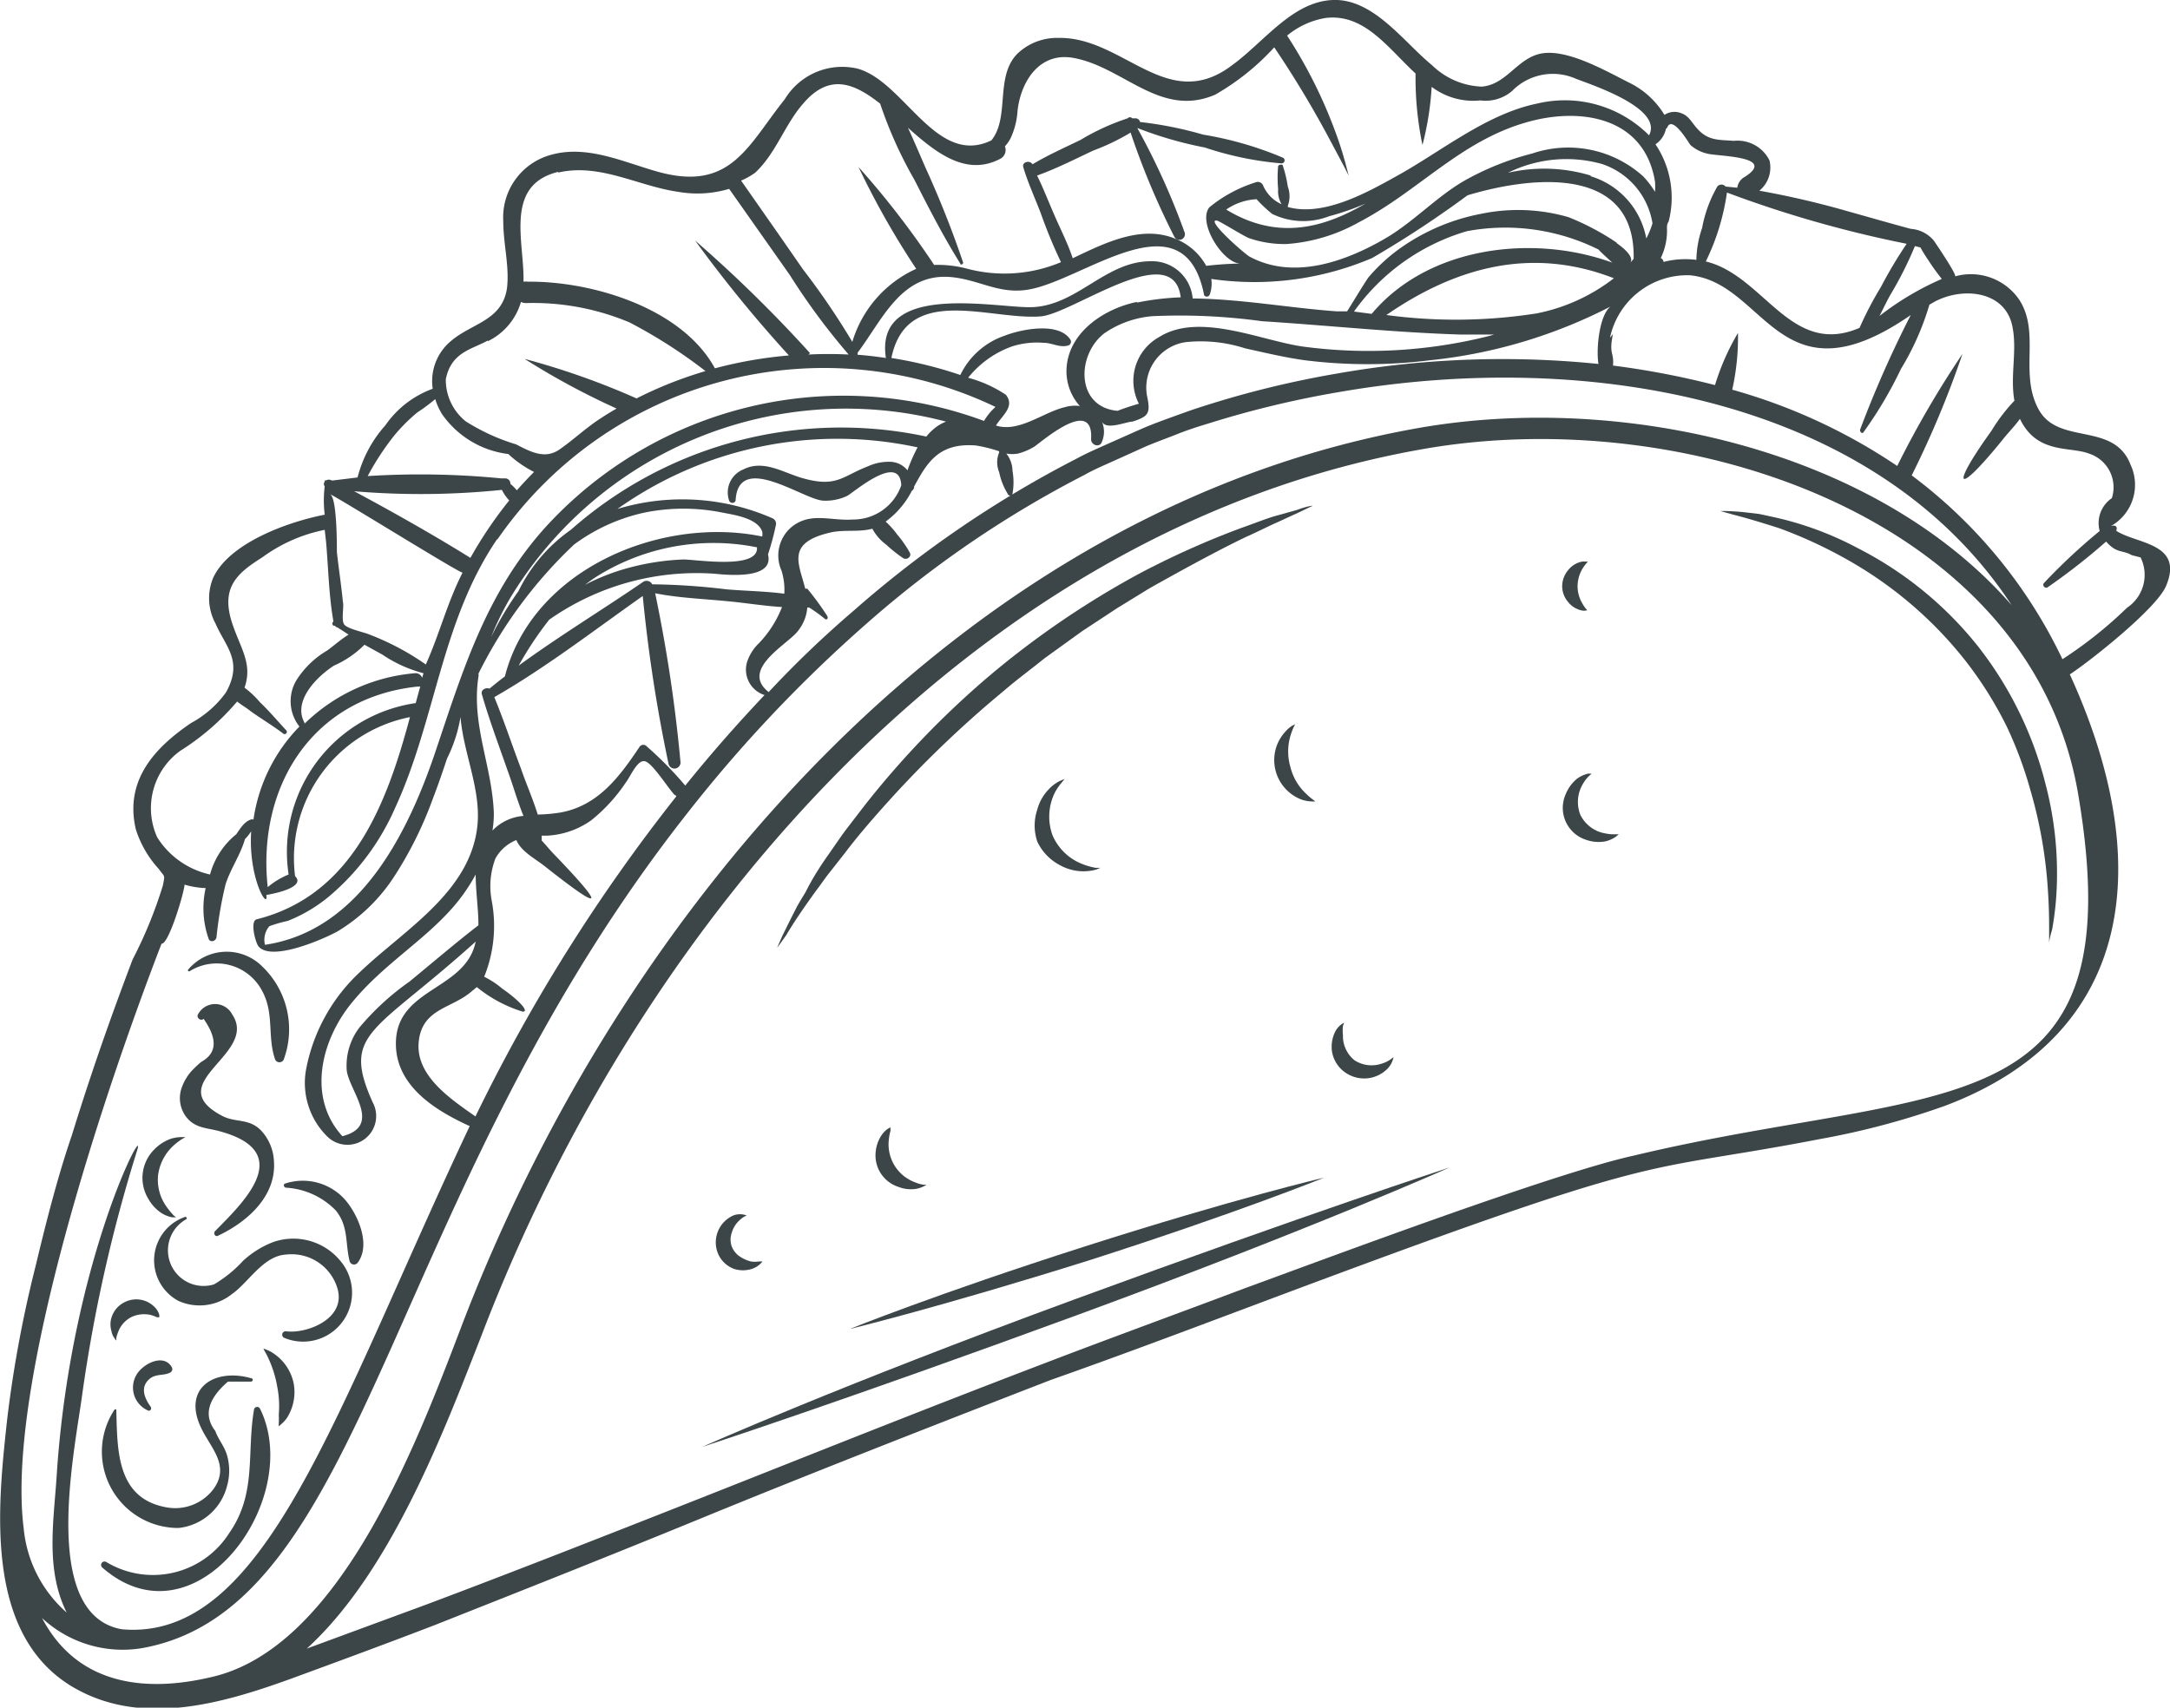<svg id="Layer_1" data-name="Layer 1" xmlns="http://www.w3.org/2000/svg" viewBox="0 0 94.43 74.32"><defs><style>.cls-1{fill:#3c4547;}</style></defs><path class="cls-1" d="M96.7,37.44c.79-1.88-1.3-1.82-2.17-2.4.06-.15,0-.28-.24-.2l0,0a2.06,2.06,0,0,0,.87-2.66c-.72-1.91-3.13-.84-4-2.41s.09-3.36-.86-4.8a2.55,2.55,0,0,0-2.79-1c.14,0-.84-1.45-.92-1.56a1.43,1.43,0,0,0-1-.51c-.9-.24-1.79-.5-2.69-.75A38,38,0,0,0,79,20.24a1.3,1.3,0,0,0,.44-1.32,1.55,1.55,0,0,0-1.55-.85c-.67-.05-1.12,0-1.6-.54-.22-.24-.36-.55-.68-.66a.79.79,0,0,0-.74.07,3.67,3.67,0,0,0-1.51-1.39c-1-.5-2.58-1.42-3.72-1.3s-1.6,1.38-2.73,1.46a3.27,3.27,0,0,1-2.15-.93c-1.23-1-2.55-2.91-4.32-2.84s-3,1.84-4.4,2.85c-2.81,2.12-4.72-1.26-7.55-1.2a2.5,2.5,0,0,0-1.77.68c-1,1-.32,2.77-1.14,3.78-2.4,1.16-3.77-2.54-5.81-3.12a2.92,2.92,0,0,0-3.18,1.33c-1.6,2-2.33,4-5.43,3.18-1.59-.43-3.24-1.27-4.91-.71a2.82,2.82,0,0,0-1.91,2.83c0,1,.28,2,.16,2.94C24.28,25.89,23,26,22.09,26.76a2.27,2.27,0,0,0-.82,2.1,4.28,4.28,0,0,0-2.06,1.59A5.4,5.4,0,0,0,18,32.72l-1.07.13-.06,0a.23.23,0,0,0-.24,0s-.06,0-.06,0a.13.13,0,0,0,0,.06.14.14,0,0,0,0,.19,5.14,5.14,0,0,0,0,1.24c-1.64.32-4.15,1.24-4.85,2.74a2.31,2.31,0,0,0,.1,2c.43,1,1.22,1.63.45,3a4.52,4.52,0,0,1-1.52,1.33c-1.62,1.1-2.89,2.52-2.4,4.62a4.62,4.62,0,0,0,1,1.73c.27.38.27.22.18.71A19.21,19.21,0,0,1,8.21,53.7C7.55,55.45,6.6,58,5.56,61.37,5,63,4.5,64.9,4,67a52.51,52.51,0,0,0-1.25,6.73c-.41,3.76-1,9.22,2.74,11.56,3,1.85,6.57.81,9.59-.28,2.1-.77,4.19-1.54,6.27-2.34C24.6,81.38,28.54,79.83,33,78s9.59-3.84,15.16-6C51,71,53.9,69.91,56.91,68.78c18.63-7,16.41-5.66,24.75-7.27a34.05,34.05,0,0,0,5.41-1.44c8.4-3.16,9.11-10.77,5.44-18.78C93.33,40.76,96.28,38.44,96.7,37.44ZM85.77,22.65l.24.06c.11.2.23.39.36.58a9.37,9.37,0,0,0,.57.79l0,0a12.48,12.48,0,0,0-2.71,1.61c.18-.35.34-.7.52-1A16,16,0,0,0,85.77,22.65Zm-.36-.1a19.82,19.82,0,0,0-1.12,1.88,15.05,15.05,0,0,0-.93,1.78c-3,1.29-4.15-2.28-6.69-2.89a10,10,0,0,0,.92-3A50.39,50.39,0,0,0,85.41,22.55Zm-10.48-5a.14.14,0,0,0,.07-.08c.23-.51.92.68,1,.78a1.67,1.67,0,0,0,.75.38c.51.12,3,.11,1.63,1a.63.63,0,0,0-.34.48l-.51-.05a.23.23,0,0,0-.36,0,5.64,5.64,0,0,0-.66,1.8,4.48,4.48,0,0,0-.25,1.39,3.8,3.8,0,0,0-1.43.09.21.21,0,0,0-.12-.17,2.72,2.72,0,0,0,.27-1.3c0-.09,0-.19.07-.28a4.16,4.16,0,0,0-.57-3.37A1.07,1.07,0,0,0,74.93,17.57Zm-.47,2.28a3.73,3.73,0,0,1,0,.46,4,4,0,0,0-.51-.67,4.87,4.87,0,0,0-4.83-1,12.09,12.09,0,0,0-3,1.21c-1.17.69-2.13,1.72-3.3,2.43-1.8,1.07-4.09,1.88-6,.85-.18-.09-1.73-1.44-1.5-1.57l.07,0c.1,0,1.2.7,1.42.77a4.71,4.71,0,0,0,1.63.25,7.49,7.49,0,0,0,3.12-.94c2.58-1.34,4.4-3.51,7.25-4.34C71.16,16.58,74,17,74.46,19.85Zm-1.67,2.67a11,11,0,0,0-2.1-1.11,7.88,7.88,0,0,0-3.77-.15,9,9,0,0,0-3.53,1.49A7.6,7.6,0,0,0,62,24c-.11.13-.93,1.49-.94,1.49l-.45,0c-2-.14-4.17-.54-6.27-.56a1.77,1.77,0,0,0-1.83-1.62c-2,0-3.24,2-5.27,2-1.66,0-6.75-1.08-6.25,2.21-.41-.06-.82-.11-1.23-.14l0-.09c1.1-1.46,1.93-3.55,4.17-3.28,1.17.14,2,.73,3.22.54,2.41-.37,6.79-4.17,7.68.19,0,.13.22.16.26,0a1.38,1.38,0,0,0,.06-.66,13.06,13.06,0,0,0,7-.91,45,45,0,0,0,4.15-2.73c3-.9,7.31-1.23,7.23,2.76-.05.07-.11.13-.16.19C73.55,23.19,73.26,22.85,72.79,22.52ZM72,27.78a41.38,41.38,0,0,0-11.39.42,42.45,42.45,0,0,0-5.81,1.42c-.48.15-.94.32-1.41.49s-.93.34-1.4.55l-1.35.6c-.44.2-.89.39-1.33.63a47.6,47.6,0,0,0-9.69,6.6q-2,1.71-3.73,3.57l0,0c-1.28-1,.88-2.1,1.29-2.68a1.85,1.85,0,0,0,.39-1h.08a6.51,6.51,0,0,1,.68.49c.07.07.17,0,.11-.12a12.48,12.48,0,0,0-.87-1.19l-.09,0c-.27-1.1-.86-2,1.12-2.45.61-.13,1.21,0,1.8-.16a.06.06,0,0,0,0,0,2.08,2.08,0,0,0,.6.69,6,6,0,0,0,.74.59c.15.1.39-.06.29-.24a4.85,4.85,0,0,0-.55-.79,3.78,3.78,0,0,0-.5-.56,3.77,3.77,0,0,0,1.14-1.34.21.21,0,0,0,.1-.19c.55-1,1.05-1.92,2.7-1.78a6.36,6.36,0,0,1,1,.25l0,.05a1.11,1.11,0,0,0,0,.86,2.93,2.93,0,0,0,.37.94.11.11,0,0,0,.21,0,2.86,2.86,0,0,0,0-1,1.23,1.23,0,0,0-.27-.75,1.47,1.47,0,0,0,.51,0,2.6,2.6,0,0,0,.69-.29c.26-.15,2.61-2.26,2.49-.33,0,.26.38.38.47.11a1.11,1.11,0,0,0,0-.88c.19.39,1.06,0,1.33,0,.67-.22.78-.34.66-1a2,2,0,0,1,1.66-2.46,6.28,6.28,0,0,1,2.58.27c.87.19,1.73.4,2.61.52a21.93,21.93,0,0,0,5.43,0,22.07,22.07,0,0,0,8-2.41C72.06,25.39,71.88,27.1,72,27.78ZM17.53,58.54c.13.91,1.55,2.4-.19,2.85h0c-1.53-1.67-.95-4.15.41-5.81s3.06-2.63,4.39-4.14a7.91,7.91,0,0,0,1-1.44c0,.73.12,1.5.12,2.21-1,.77-2,1.63-3,2.45a11.3,11.3,0,0,0-2.18,2A2.74,2.74,0,0,0,17.53,58.54Zm5.73-17.15a.28.28,0,0,0,0-.13,19.85,19.85,0,0,1,4.16-5.62,8,8,0,0,1,3.11-1.4,8.52,8.52,0,0,1,3.3,0c.49.1,1.57.23,1.78.84a.63.63,0,0,1,0,.21c-4.41-.91-10,1.42-11.2,6.09-.23.17-.45.35-.67.53-.16-.06-.39.05-.33.25.32,1.11.73,2.2,1.11,3.29.24.65.43,1.34.7,2a2.1,2.1,0,0,0-1.17.47,1.45,1.45,0,0,0-.18.17,4.65,4.65,0,0,0,.06-.75C23.86,45.27,22.94,43.5,23.26,41.39ZM15,50a3.4,3.4,0,0,0-.91.55c-.47-4.35,1.92-8.25,6.53-8.73a.45.45,0,0,0,.11,0c-.07.23-.13.47-.2.72A6.54,6.54,0,0,0,15,50Zm.7-6.59c-.54-.94.5-2,1.27-2.5A4.31,4.31,0,0,0,18.3,40l.78.43a5.78,5.78,0,0,0,1.79.81l-.06.2a.3.3,0,0,0-.32-.2A7.8,7.8,0,0,0,15.68,43.45Zm8.39-8a17.27,17.27,0,0,1,21.67-5.76,2.62,2.62,0,0,0-.5.61,17.56,17.56,0,0,0-19.06,4.6c-2.58,2.84-3.6,6.19-4.8,9.76s-3.3,7.83-7.43,8.44a.92.92,0,0,1,.19-.81,6,6,0,0,1,.8-.23,6.62,6.62,0,0,0,2-1.24,10.56,10.56,0,0,0,2.67-3.67C21.41,43.26,21.63,39,24.07,35.41ZM66,26.5c.47,0,1,0,1.46,0l-.21.06a21.47,21.47,0,0,1-8.06.47c-1.83-.24-4.55-1.53-6.31-.42a2.18,2.18,0,0,0-.88,2.9c-.31.09-.62.19-.93.31-1.81-.16-1.8-2.42-.58-3.37a4.3,4.3,0,0,1,2.11-.75,26.18,26.18,0,0,1,4.76.22C60.22,26.1,63.11,26.41,66,26.5Zm-4.64-1A9.2,9.2,0,0,1,66.28,22,9.1,9.1,0,0,1,72,22.8c.1.11.21.21.33.32l.27.25c-3.43-1.25-8-.72-10.47,2.23Zm-9.44-.42c-1.38.28-2.91,1.26-3.06,2.79a2.26,2.26,0,0,0,.57,1.74,1.61,1.61,0,0,0-.65.05c-.94.22-2,1.12-3,.8.27-.44.84-.83.43-1.34a5.57,5.57,0,0,0-1.64-.74,4.3,4.3,0,0,1,1.9-1.36,3.56,3.56,0,0,1,1.38-.16c.39,0,.68.22,1.06.12a.17.17,0,0,0,.1-.27c-.51-.77-2.14-.44-2.85-.16a3.33,3.33,0,0,0-1.93,1.71,18.28,18.28,0,0,0-3-.74c.67-3.26,4.28-1.64,6.49-1.81,1.38-.1,5.78-3.44,6.1-.83A11.88,11.88,0,0,0,51.91,25.11ZM34.17,33.73a.15.15,0,0,0,.28,0c.11-2.18,3,0,3.84,0a2.2,2.2,0,0,0,1-.2c.26-.12,2.3-1.93,2.37-.47a2.21,2.21,0,0,1-2.1,1.49c-1,.07-1.85-.35-2.69.34a1.62,1.62,0,0,0-.42,1.89,2.77,2.77,0,0,1,.12,1c-.83-.11-1.69-.12-2.51-.19a29.22,29.22,0,0,0-3.24-.22.27.27,0,0,0-.4-.1c-1.78,1.22-3.66,2.36-5.41,3.64a15.09,15.09,0,0,1,1.33-2,11.16,11.16,0,0,1,7.2-2c.68.07,2.59.23,2.32-.84a11.47,11.47,0,0,0,.35-1.31.26.26,0,0,0-.17-.27,9.76,9.76,0,0,0-6.73-.4,16.52,16.52,0,0,1,13.06-2.68,7.16,7.16,0,0,0-.44,1,1,1,0,0,0-.71-.37,2.17,2.17,0,0,0-1,.19c-1.14.44-1.37.95-2.89.51-.82-.24-1.68-.81-2.54-.37A1.08,1.08,0,0,0,34.17,33.73ZM27.9,37.39c.17-.13.35-.26.54-.38a9.58,9.58,0,0,1,6.94-1.25c.09,1-2.75.51-3.23.53a10.75,10.75,0,0,0-2.69.46A9.65,9.65,0,0,0,27.9,37.39ZM27.28,35A7,7,0,0,0,25,37.67a13.76,13.76,0,0,0-1.19,2,12.65,12.65,0,0,1,.8-1.65,17.07,17.07,0,0,1,19-7.73,1.79,1.79,0,0,0-.56.34,2.2,2.2,0,0,0-.3.31A17.75,17.75,0,0,0,27.28,35ZM23.19,54.9a5.91,5.91,0,0,0,2,1.07c.32,0-.26-.57-.89-1a3.86,3.86,0,0,0-.79-.52,5.9,5.9,0,0,0,.32-3.35A3.39,3.39,0,0,1,24,49.3a1.82,1.82,0,0,1,.91-.8c.2.49.8.8,1.21,1.12,2.59,2.05,2.71,1.87.45-.48-.18-.18-.36-.41-.56-.62,0,0,0,0,0,0a1.52,1.52,0,0,0,0-.21l.22,0a3.63,3.63,0,0,0,1.94-.67A7.3,7.3,0,0,0,29.67,46c.21-.27.5-1,.83-.93s1,1.16,1.3,1.47c0,0,.05,0,.07.06l-.11.14a75.86,75.86,0,0,0-8.63,13.79c-1.08-.76-2.61-1.77-2.47-3.24s1.45-1.45,2.31-2.21Zm7.4-10.47a.2.2,0,0,0-.31,0c-.87,1.3-1.8,2.57-3.44,2.87a6.9,6.9,0,0,1-1,.09c-.21-.68-.5-1.33-.73-2-.38-1-.74-2.09-1.16-3.11,2.24-1.28,4.34-2.91,6.46-4.4a65.75,65.75,0,0,0,1.12,7.29.26.26,0,0,0,.52-.09,65,65,0,0,0-1.1-7.32c1,.2,2.06.24,3.08.34.8.07,1.62.21,2.44.26a4.79,4.79,0,0,1-1,1.57,2,2,0,0,0-.52.82,1.16,1.16,0,0,0,.76,1.44q-1.82,1.92-3.45,3.94A16,16,0,0,0,30.59,44.43ZM69.31,25.58a22.72,22.72,0,0,1-6.54.07c3-2.07,6.3-3,9.9-1.6A8,8,0,0,1,69.31,25.58Zm2.35-6a7,7,0,0,0-3.6-.12,5.72,5.72,0,0,1,4.1-.38,3.27,3.27,0,0,1,2.19,2.58,3.81,3.81,0,0,1-.27.66A3.49,3.49,0,0,0,71.66,19.61ZM57.8,21.25a3.1,3.1,0,0,0,2.48.1,10.94,10.94,0,0,0,1.58-.55C60,21.89,58,22.4,55.8,21.06a2.56,2.56,0,0,1,1.32-.45A6.11,6.11,0,0,0,57.8,21.25Zm-22.49-1.8c.91-.86,1.28-2.09,2.08-3,1.15-1.35,2.23-.88,3.35,0a18.44,18.44,0,0,0,1.5,3.33c.63,1.24,1.26,2.47,2,3.65,0,.06.13,0,.11-.07a43.89,43.89,0,0,0-1.63-4.11c-.25-.57-.5-1.17-.77-1.75,1.23,1.1,2.53,2.12,4,1.36a.43.43,0,0,0,.22-.55,1.64,1.64,0,0,0,.25-.36,3.31,3.31,0,0,0,.3-1.2c.16-1.34,1-2.55,2.43-2.29,2.18.39,3.78,2.63,6.17,1.6A10.59,10.59,0,0,0,57.89,14a44.72,44.72,0,0,1,2.37,3.93l.65,1.22.22.43L61,19.09c-.08-.3-.21-.76-.42-1.33a20.82,20.82,0,0,0-2.13-4.27,3.53,3.53,0,0,1,1.69-.77c1.68-.19,2.69,1.3,3.9,2.42a14.3,14.3,0,0,0,.3,3.11,12.84,12.84,0,0,0,.4-2.53,3,3,0,0,0,2.12.59h0a1.77,1.77,0,0,0,1.38-.41A2.48,2.48,0,0,1,71,15.36c.56.23,3.84,1.26,3.2,2.47a5.17,5.17,0,0,0-4.88-1.38c-2.19.45-4.15,2.07-6.08,3.14-1.31.73-3.2,1.79-4.76,1.36a.09.09,0,0,0,0-.05,1.21,1.21,0,0,0,0-.84,5.48,5.48,0,0,0-.21-.89c0-.11-.2-.06-.21,0a5.46,5.46,0,0,0,0,1,1.12,1.12,0,0,0,.15.66A1.58,1.58,0,0,1,57.4,20a.25.25,0,0,0-.33-.12,6,6,0,0,0-2,1.08c-.54.66.6,2.46,1.36,2.45a14.91,14.91,0,0,0-1.5.1,2.63,2.63,0,0,0-1.3-1.16c-1.51-.66-3.16.19-4.51.83-.21-.64-.52-1.24-.79-1.86s-.48-1.17-.76-1.74c.84-.3,1.64-.71,2.45-1.09a9.66,9.66,0,0,0,1.62-.78,33.34,33.34,0,0,0,1.9,4.53.24.24,0,0,0,.44-.21,31.05,31.05,0,0,0-2.05-4.52,16.75,16.75,0,0,0,2.94.85,14.2,14.2,0,0,0,3.33.69.13.13,0,0,0,.06-.25,15.19,15.19,0,0,0-3.46-1,16.33,16.33,0,0,0-2.75-.55.2.2,0,0,0-.2-.16l-.14,0a.13.13,0,0,0-.2,0,10,10,0,0,0-2.05.94c-.7.34-1.42.66-2.09,1.06-.11-.19-.47-.11-.4.13.2.67.5,1.32.76,2a22.15,22.15,0,0,0,.88,2.13,6.34,6.34,0,0,1-4.1.28,5,5,0,0,0-1.42-.16,37.4,37.4,0,0,0-3.29-4.26,35.86,35.86,0,0,0,2.51,4.43,5.09,5.09,0,0,0-2.78,3.18,32,32,0,0,0-2.15-3.16c-.89-1.29-1.79-2.57-2.69-3.86A3.13,3.13,0,0,0,35.31,19.45Zm-8.58,0c1.82-.42,3.47.59,5.23.84a4.84,4.84,0,0,0,2.21-.13h0l2.64,3.75a28.9,28.9,0,0,0,2.56,3.46,17,17,0,0,0-1.75,0l.07-.06a58.62,58.62,0,0,0-5-4.9,57.63,57.63,0,0,0,4.08,5,18.55,18.55,0,0,0-3.22.56c-1.44-2.64-5.37-3.8-8.14-3.77a.58.58,0,0,0-.19,0C25.27,22.49,24.36,20,26.73,19.42Zm-3.06,7.34a2.75,2.75,0,0,0,1.44-1.71.49.49,0,0,0,.23.05,10.83,10.83,0,0,1,4.49.84,21.91,21.91,0,0,1,3.31,2.12,17.6,17.6,0,0,0-3,1.19,32.81,32.81,0,0,0-4.87-1.72,32.38,32.38,0,0,0,4,2.16c-.22.13-.44.26-.65.4-.65.41-1.21.95-1.83,1.38s-1.22.13-1.89-.22a8.88,8.88,0,0,1-2.19-1,2.31,2.31,0,0,1-.87-1.84C22.08,27.27,22.94,27.16,23.67,26.76ZM19.6,30.89a7.57,7.57,0,0,1,1-1,7.9,7.9,0,0,0,.78-.58,2.8,2.8,0,0,0,.3.66,4.12,4.12,0,0,0,2.88,1.73,4.79,4.79,0,0,0,1.12.78c-.26.26-.51.53-.75.8a1.85,1.85,0,0,0-.28-.28.23.23,0,0,0-.2-.24h-.2a36.17,36.17,0,0,0-5.81-.1A11.66,11.66,0,0,1,19.6,30.89Zm4.68,2.37a1.89,1.89,0,0,0,.32.46,18,18,0,0,0-1.69,2.5c-1.5-.94-3.5-2.07-5.06-2.9A34.48,34.48,0,0,0,24.28,33.26Zm-1.71,3.6c-.66,1.29-1,2.66-1.6,4a11.29,11.29,0,0,0-2.55-1.34c-.22-.08-.86-.22-1-.4s0-.8-.06-1c-.07-.72-.18-1.43-.26-2.15,0-.41,0-2.33-.29-2.52C17.32,33.7,22.53,36.94,22.57,36.86ZM9.28,48.38a3.08,3.08,0,0,1,1-3.76,10.7,10.7,0,0,0,2.48-2.15c.18.15.4.27.57.41.47.34,1,.65,1.45,1a.1.1,0,0,0,.13-.14c-.39-.42-.76-.86-1.17-1.25a3.88,3.88,0,0,0-.66-.62c.35-1-.13-1.65-.49-2.67-.59-1.64.11-2.28,1.26-3A6.85,6.85,0,0,1,16.57,35l.06.53c.1,1.15.12,2.33.32,3.46a.11.11,0,0,0,0,.18l.06,0a.2.2,0,0,0,.12.08l.48.31c-.33.2-.64.48-.93.69a3.94,3.94,0,0,0-1.35,1.31,1.78,1.78,0,0,0,.14,2,7.27,7.27,0,0,0-2,4.05.16.16,0,0,0-.12,0c-.29.1-.46.4-.63.64h0a3.38,3.38,0,0,0-1.14,1.75A3.65,3.65,0,0,1,9.28,48.38ZM3.47,78.45c-.79-6.25,3.59-19.2,6-25.44.31.05,1-2.28,1-2.57a3.54,3.54,0,0,0,.92.15,4,4,0,0,0,.13,2.21c.07.18.31.1.34-.06a16.94,16.94,0,0,1,.4-2.33c.23-.69.64-1.26.84-1.95a2.12,2.12,0,0,0,.27-.34c-.13,2.08.76,3.47.66,2.77.61-.1,1.69-.39,1.25-.82a6.26,6.26,0,0,1,5-6.92c-1,3.75-2.49,7.75-6.67,8.8-.3.07-.06,1,.08,1.18.57.67,2.81-.31,3.43-.65a7.63,7.63,0,0,0,2.46-2.37,16.55,16.55,0,0,0,1.67-3.34c.23-.6.44-1.2.64-1.81a6.34,6.34,0,0,0,.59-1.82c.12,1.55.88,3.11.74,4.68-.27,2.93-3.19,4.58-5.11,6.42a7.75,7.75,0,0,0-2.34,4.19,3.27,3.27,0,0,0,.94,3,1.25,1.25,0,0,0,1.95-1.51c-1.38-3.07.05-3,4.48-7-.43,2.11-3.38,2-3.47,4.33-.07,1.91,1.67,3,3.21,3.7C17,73.4,14,83.39,7.75,82.85,4.22,82.24,5.64,75.33,6,72.76A66,66,0,0,1,8.41,62c.42-1.39-2.92,4.87-3.51,14.26-.13,1.94-.48,4,.44,5.86A5.56,5.56,0,0,1,3.47,78.45Zm8.29,6.45c-3.12.77-6,.3-7.49-2.54a5.15,5.15,0,0,0,4.35,1.31c9.86-1.76,10.53-19.61,23.77-36.39a61,61,0,0,1,7.75-8.19,46.28,46.28,0,0,1,9.49-6.48c.42-.24.88-.43,1.32-.63l1.35-.61c.42-.18.9-.35,1.35-.53s.91-.33,1.38-.47A42.74,42.74,0,0,1,60.73,29c10.82-1.88,23.35.28,29.25,9.28-5.9-6.77-16.93-9.26-25.77-7.72C44.62,34,29.59,51.12,22.5,69.72,20.53,74.89,17.23,83.55,11.76,84.9ZM92.87,46.48c2.52,14.8-6.05,12.57-19.36,15.76C70.05,63,60.08,66.74,56.63,68c-3,1.13-5.94,2.2-8.73,3.27-5.58,2.13-10.66,4.17-15.17,5.95S24.28,80.54,21,81.77l-5.21,1.92c3.68-3.35,6-9.54,7.6-13.62,7-18.33,21.75-35.23,41-38.59C75.91,29.46,90.83,34.53,92.87,46.48Zm-.68-5.85a21.5,21.5,0,0,0-6.56-8,42.79,42.79,0,0,0,2.21-5.29A42.69,42.69,0,0,0,85,32.22a24.69,24.69,0,0,0-7.18-3.32,10.42,10.42,0,0,0,.25-2.47,10.41,10.41,0,0,0-1,2.27,36.33,36.33,0,0,0-4.44-.85c.06-.57-.19-.48,0-1.37l-.13.16a3.44,3.44,0,0,1,3.47-2.72c3.32.31,3.88,5.7,9.62,1.73a48,48,0,0,0-2.21,5c0,.1.1.19.16.09A17.8,17.8,0,0,0,85.16,28,11.72,11.72,0,0,0,86.4,25.2c.13-.07.25-.15.39-.21,1.25-.57,3-.32,3.24,1.26.18,1-.12,2.1.07,3.13a7.52,7.52,0,0,0-1,1.31c-1.8,2.5-1.57,2.93.5.37.22-.28.51-.57.74-.89.74,1.55,2.18,1.19,3,1.51a1.54,1.54,0,0,1,1,1.94,1.31,1.31,0,0,0-.53,1.43,25.82,25.82,0,0,0-2.44,2.28.13.13,0,0,0,.16.18,27.63,27.63,0,0,0,2.56-2c.46.53.73.36,1.11.59l.39.1A1.72,1.72,0,0,1,95,38.39,18.35,18.35,0,0,1,92.19,40.63Z" transform="translate(-2.44 -11.94)"/><path class="cls-1" d="M10.21,78.44a2.44,2.44,0,0,0,2.11-1.83,2.41,2.41,0,0,0,0-1.33c-.11-.39-.38-.69-.51-1.06-.52-.67-.33-1.39.55-2.15q.48,0,1,0c.08,0,.13-.13,0-.15-1.61-.45-3,.45-2.16,2.18.41.86,1.25,1.61.55,2.62a2.09,2.09,0,0,1-2.13.81C7.49,77.11,7.55,75,7.5,73.28a0,0,0,0,0-.07,0A3.32,3.32,0,0,0,10.21,78.44Z" transform="translate(-2.44 -11.94)"/><path class="cls-1" d="M11.75,67.84A1.55,1.55,0,0,1,10.55,65a.06.06,0,0,0-.05-.1,2,2,0,0,0-.29,3.66,2.25,2.25,0,0,0,2.31-.29c.74-.51,1.37-1.68,2.38-1.73A2.08,2.08,0,0,1,17.12,68c.41,1.35-1.36,2-2.23,1.88a.15.15,0,0,0-.07.29A2.13,2.13,0,0,0,17.39,67a2.65,2.65,0,0,0-3.07-1,4.11,4.11,0,0,0-1.3.81A5.46,5.46,0,0,1,11.75,67.84Z" transform="translate(-2.44 -11.94)"/><path class="cls-1" d="M11.19,58.16a5.6,5.6,0,0,0-.43.41,2.2,2.2,0,0,0-.43.76,1.35,1.35,0,0,0,.22,1.23c.4.5.91.46,1.47.62,3.32.91,1,3.1-.22,4.34-.09.09,0,.27.13.2,1.27-.6,2.55-1.72,2.43-3.26a2.09,2.09,0,0,0-.57-1.33c-.54-.54-1.11-.31-1.71-.64-2.67-1.43,1.62-2.67.47-4.39a.84.84,0,0,0-1.5,0c-.07.14.14.3.25.18C11.92,57.17,11.88,57.78,11.19,58.16Z" transform="translate(-2.44 -11.94)"/><path class="cls-1" d="M9.84,71.68a.17.17,0,0,0,.08-.23c-.36-.64-1.29-.14-1.55.34a1.09,1.09,0,0,0,.54,1.55A.11.11,0,0,0,9,73.17c-.23-.32-.45-.76-.15-1.12S9.52,71.84,9.84,71.68Z" transform="translate(-2.44 -11.94)"/><path class="cls-1" d="M13.49,73.31c-.32,1.91.13,3.63-1.08,5.36a3.93,3.93,0,0,1-5.33,1.26.15.15,0,0,0-.18.24c4.07,3.54,8.78-3,6.86-6.91A.14.14,0,0,0,13.49,73.31Z" transform="translate(-2.44 -11.94)"/><path class="cls-1" d="M14.88,63.63a3.28,3.28,0,0,1,2.18,1c.55.69.4,1.4.59,2.18a.2.2,0,0,0,.36.08c.58-.79,0-2.09-.54-2.72a2.46,2.46,0,0,0-2.62-.72C14.75,63.48,14.79,63.61,14.88,63.63Z" transform="translate(-2.44 -11.94)"/><path class="cls-1" d="M10.69,54.21a2.23,2.23,0,0,1,3.16.86c.54,1,.21,2,.57,3a.21.21,0,0,0,.36,0A3.79,3.79,0,0,0,13.85,54a2.19,2.19,0,0,0-3.23.15A.05.05,0,0,0,10.69,54.21Z" transform="translate(-2.44 -11.94)"/><path class="cls-1" d="M41.19,61l-.12.07a1.1,1.1,0,0,0-.29.31,1.55,1.55,0,0,0-.23.66,1.44,1.44,0,0,0,1,1.56,1.48,1.48,0,0,0,.69.09,1.19,1.19,0,0,0,.4-.12l.12-.07-.14,0a1.37,1.37,0,0,1-.35-.1,1.76,1.76,0,0,1-1.15-1.87,2,2,0,0,1,.07-.37Z" transform="translate(-2.44 -11.94)"/><path class="cls-1" d="M48.64,46l.13-.16-.19.08a1.65,1.65,0,0,0-.5.37,2,2,0,0,0-.5.88,2.18,2.18,0,0,0,0,1.4,2.23,2.23,0,0,0,.94,1,2.16,2.16,0,0,0,1,.29,2.21,2.21,0,0,0,.61-.07l.19-.08-.2,0a3.05,3.05,0,0,1-.54-.15,2.33,2.33,0,0,1-1.34-1.27,2.38,2.38,0,0,1,.1-1.85A2.45,2.45,0,0,1,48.64,46Z" transform="translate(-2.44 -11.94)"/><path class="cls-1" d="M58.35,43.81a1.83,1.83,0,0,0-.37.64,1.84,1.84,0,0,0,1.1,2.29,1.52,1.52,0,0,0,.44.08h.16l-.12-.09a2.92,2.92,0,0,1-.31-.27,2.38,2.38,0,0,1-.66-1.15,2.41,2.41,0,0,1,0-1.33,2.93,2.93,0,0,1,.14-.38l.07-.14-.14.07A1.46,1.46,0,0,0,58.35,43.81Z" transform="translate(-2.44 -11.94)"/><path class="cls-1" d="M72.29,48.21a1.48,1.48,0,0,1-1.08-.81,1.53,1.53,0,0,1,.11-1.34,1.55,1.55,0,0,1,.26-.34l.12-.11-.16,0a1.45,1.45,0,0,0-.46.21,1.67,1.67,0,0,0-.5.67,1.46,1.46,0,0,0,.88,2,1.65,1.65,0,0,0,.83.07,1.35,1.35,0,0,0,.46-.2l.13-.11-.16,0A1.8,1.8,0,0,1,72.29,48.21Z" transform="translate(-2.44 -11.94)"/><path class="cls-1" d="M61,58.63a1.43,1.43,0,0,0,1.78-.14,1,1,0,0,0,.3-.54l-.12.09a1.2,1.2,0,0,1-.36.18,1.37,1.37,0,0,1-1.21-.13,1.35,1.35,0,0,1-.51-1.1,1.79,1.79,0,0,1,0-.4l.05-.14a.91.91,0,0,0-.42.46,1.48,1.48,0,0,0-.11.77A1.38,1.38,0,0,0,61,58.63Z" transform="translate(-2.44 -11.94)"/><path class="cls-1" d="M34.4,67.17a1.27,1.27,0,0,0,.74,0,.94.94,0,0,0,.48-.33l-.14,0a1.18,1.18,0,0,1-.37,0,1.59,1.59,0,0,1-.47-.21.93.93,0,0,1-.36-.45.89.89,0,0,1,0-.58,1.19,1.19,0,0,1,.25-.46,1.38,1.38,0,0,1,.28-.24l.12-.06a.8.8,0,0,0-.58,0,1.28,1.28,0,0,0-.71,1.53A1.21,1.21,0,0,0,34.4,67.17Z" transform="translate(-2.44 -11.94)"/><path class="cls-1" d="M71.51,38.5l-.07-.08a1.85,1.85,0,0,1-.15-.23,1.48,1.48,0,0,1-.2-.76,1.51,1.51,0,0,1,.22-.75,1.83,1.83,0,0,1,.16-.22l.07-.08h-.11a.65.65,0,0,0-.31.05,1,1,0,0,0-.43.31,1.11,1.11,0,0,0-.27.69,1.06,1.06,0,0,0,.25.7,1,1,0,0,0,.42.32.73.73,0,0,0,.31.07Z" transform="translate(-2.44 -11.94)"/><path class="cls-1" d="M7.29,69.29a1,1,0,0,0,0,.58.69.69,0,0,0,.14.32.28.28,0,0,0,.07.09l0-.11a1.74,1.74,0,0,1,.09-.28,1.19,1.19,0,0,1,.57-.63A1.29,1.29,0,0,1,9,69.17a1.57,1.57,0,0,1,.27.1l.1,0a.45.45,0,0,0,0-.11.73.73,0,0,0-.18-.31,1.09,1.09,0,0,0-.49-.31,1.12,1.12,0,0,0-.83.07A1.1,1.1,0,0,0,7.29,69.29Z" transform="translate(-2.44 -11.94)"/><path class="cls-1" d="M14.38,70.87a1.39,1.39,0,0,0-.35-.19l-.13-.05.06.12a3.15,3.15,0,0,1,.17.33,4.81,4.81,0,0,1,.37,1.19,4.36,4.36,0,0,1,.07,1.25,2.43,2.43,0,0,1,0,.36l0,.14.1-.09a1.39,1.39,0,0,0,.27-.3,2.1,2.1,0,0,0,.28-1.48A2.06,2.06,0,0,0,14.38,70.87Z" transform="translate(-2.44 -11.94)"/><path class="cls-1" d="M9.46,64.73a1.34,1.34,0,0,0,.47.19l.17,0L10,64.84a3.34,3.34,0,0,1-.29-.35,2,2,0,0,1-.39-1.41,2.11,2.11,0,0,1,.69-1.3,2.55,2.55,0,0,1,.36-.27l.14-.08h-.17a1.52,1.52,0,0,0-.49.08,1.91,1.91,0,0,0-.7.46,1.75,1.75,0,0,0-.24,2.17A1.76,1.76,0,0,0,9.46,64.73Z" transform="translate(-2.44 -11.94)"/><path class="cls-1" d="M33,74.91s6.14-2,16.38-5.76,16.14-6.4,16.14-6.4-6.13,2-16.37,5.76S33,74.91,33,74.91Z" transform="translate(-2.44 -11.94)"/><path class="cls-1" d="M49.84,66.79c6.49-2.08,10.23-3.6,10.23-3.6s-3.93.92-10.43,3-10.22,3.59-10.22,3.59S43.34,68.83,49.84,66.79Z" transform="translate(-2.44 -11.94)"/><path class="cls-1" d="M38,50.64c.17-.22.34-.48.55-.74l.66-.84c.46-.61,1-1.25,1.67-2A47.78,47.78,0,0,1,46.13,42c.59-.51,1.2-.95,1.75-1.4l1.65-1.19,1.52-1,1.4-.86c1.78-1,3.18-1.75,4.25-2.26.54-.24,1-.48,1.35-.63l.89-.41.63-.3s-.2,0-.68.18l-1,.28c-.4.12-.87.31-1.44.51a37,37,0,0,0-4.46,2,38.67,38.67,0,0,0-6.54,4.47A39.28,39.28,0,0,0,40.06,47l-.86,1.12c-.26.36-.49.7-.7,1-.44.62-.77,1.17-1,1.64-.14.23-.27.44-.38.64l-.27.53-.37.75c-.17.38-.22.51-.22.51l.4-.56C36.91,52.2,37.33,51.56,38,50.64Z" transform="translate(-2.44 -11.94)"/><path class="cls-1" d="M83.29,35.8a14.27,14.27,0,0,0-3.69-1.36L79,34.31l-.51-.06a9.4,9.4,0,0,0-1.19-.07l.57.16c.4.1,1,.27,2,.59a19.91,19.91,0,0,1,3.49,1.68,17.39,17.39,0,0,1,4.54,4,16.57,16.57,0,0,1,1.89,3,17.46,17.46,0,0,1,1,2.7,19.86,19.86,0,0,1,.74,4c.08,1,.08,1.67.08,2.09s0,.59,0,.59,0-.17.13-.59a13.33,13.33,0,0,0,.21-2.13,15.24,15.24,0,0,0-.49-4.18,16.08,16.08,0,0,0-3-6.09A15.91,15.91,0,0,0,83.29,35.8Z" transform="translate(-2.44 -11.94)"/></svg>
